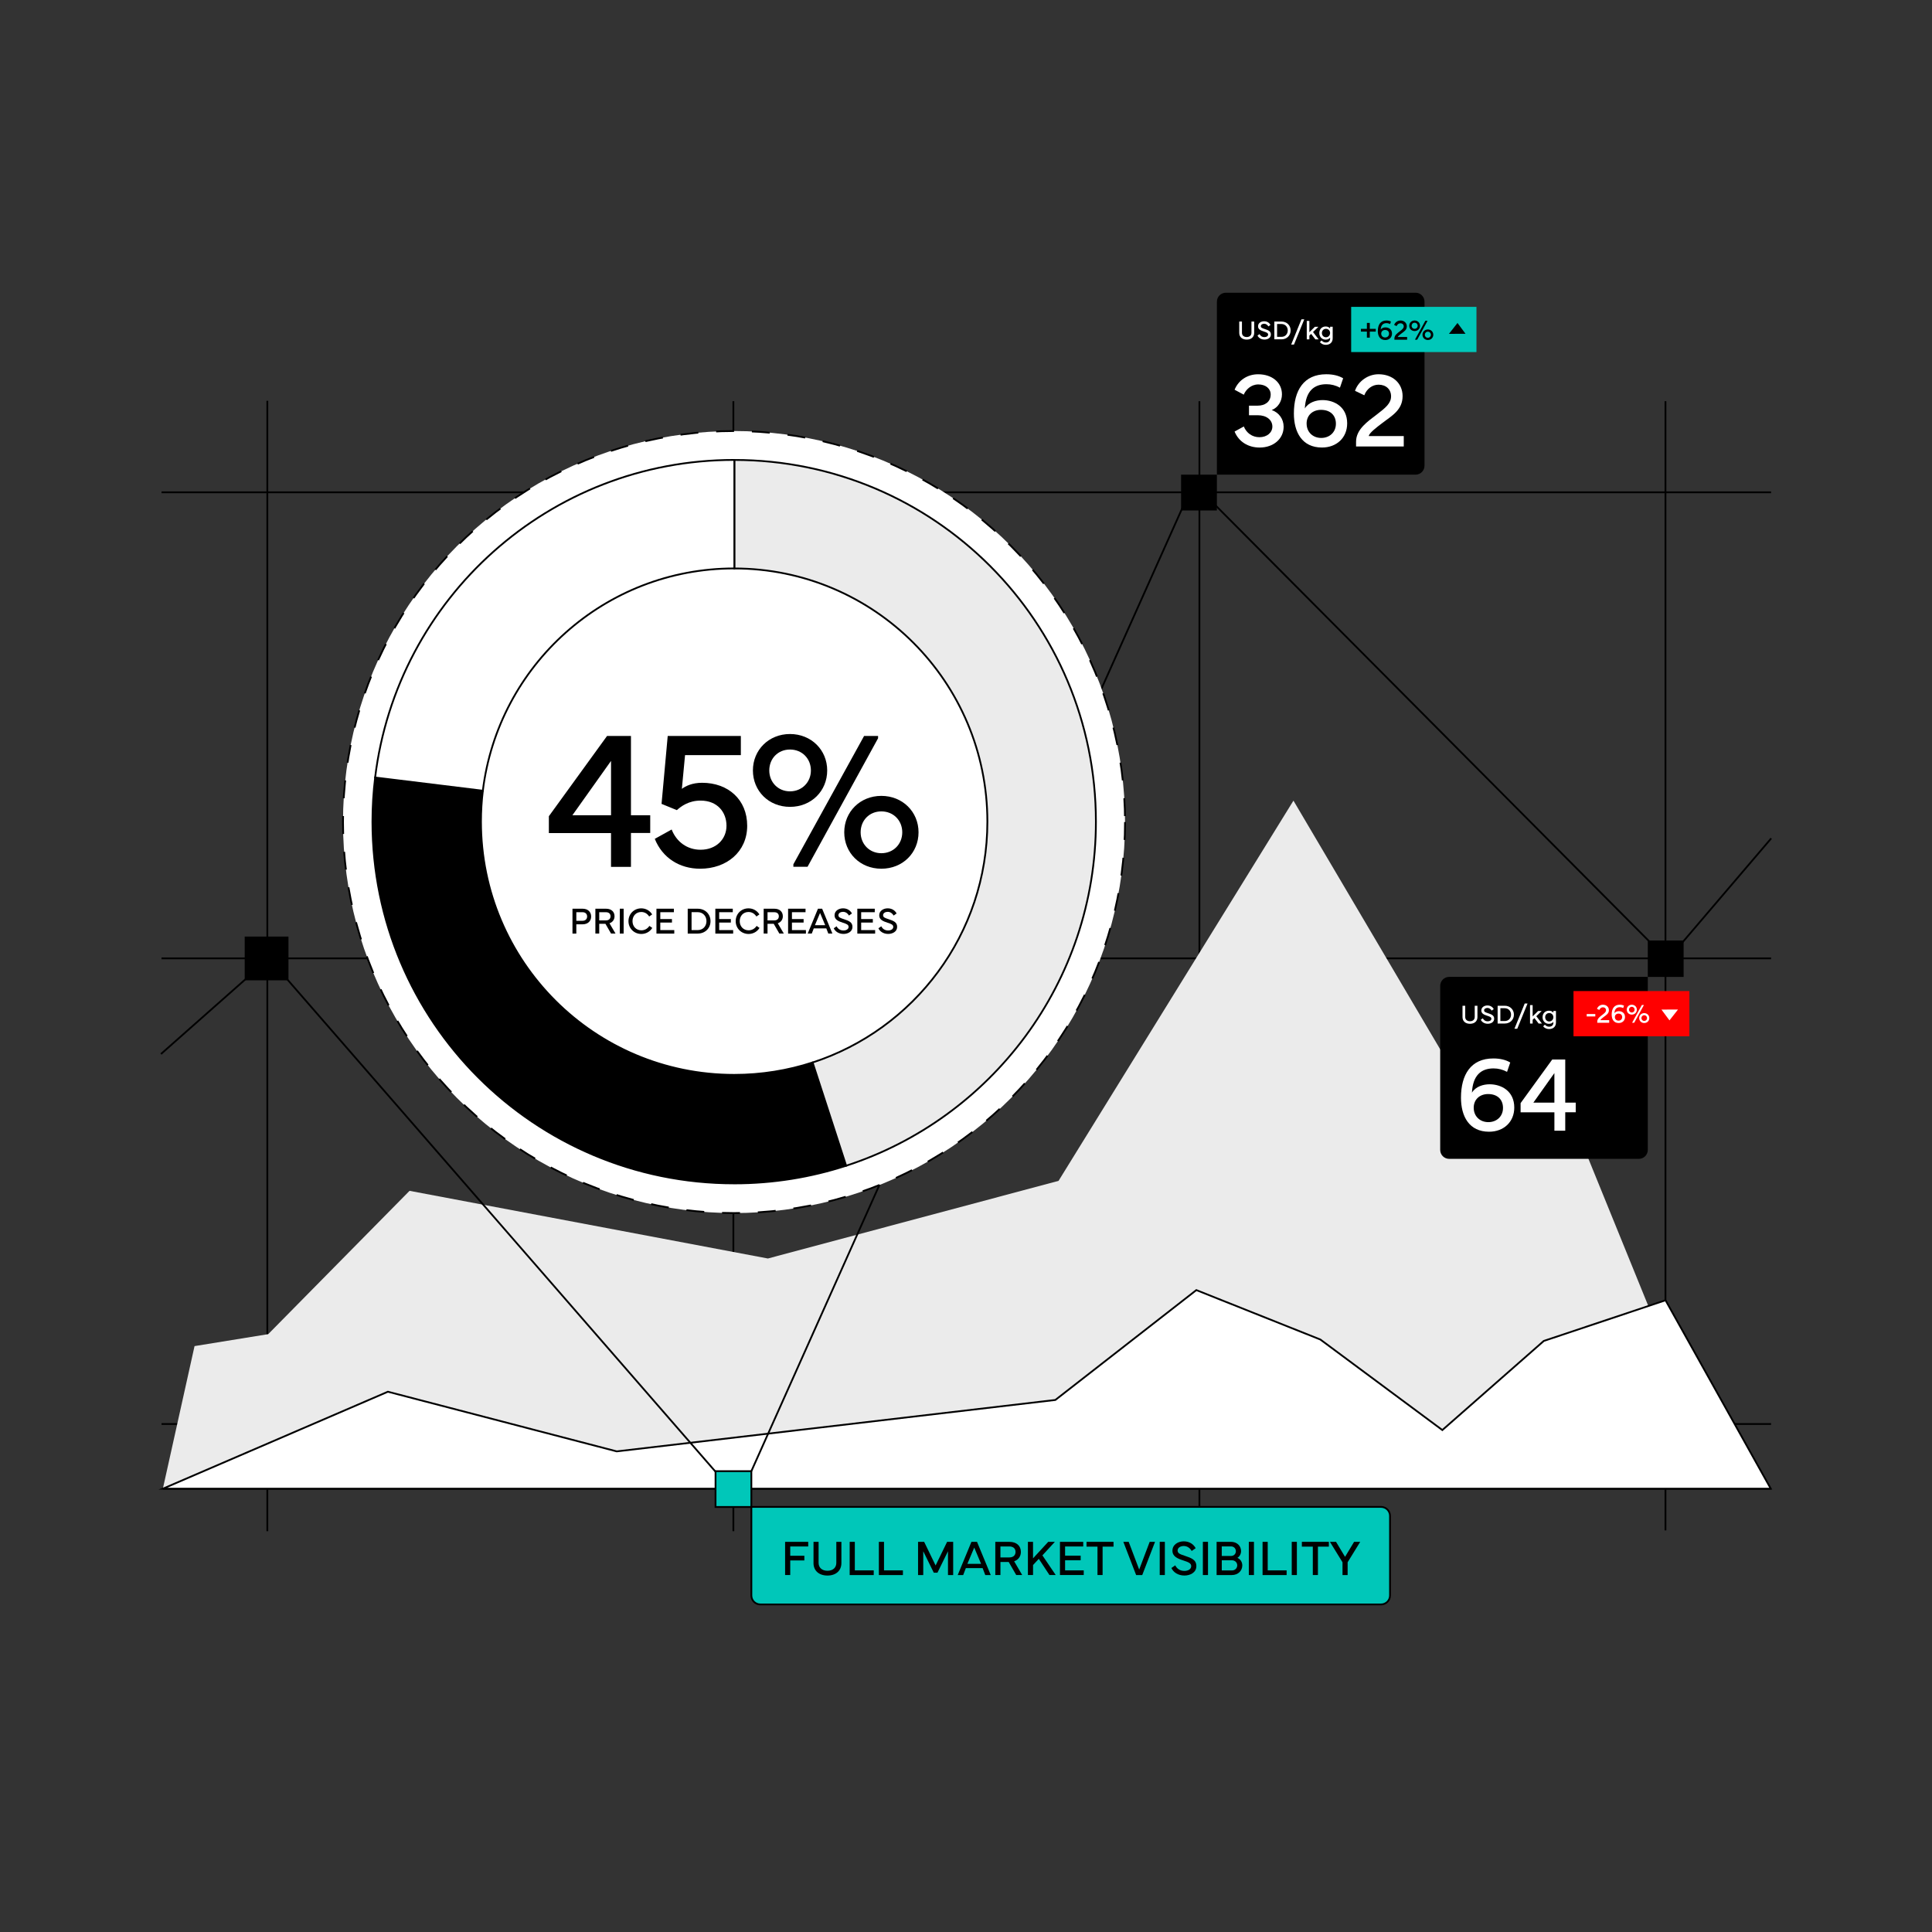 <?xml version="1.0" encoding="UTF-8"?>
<svg xmlns="http://www.w3.org/2000/svg" viewBox="0 0 1080 1080">
  <rect x="0" y="0" width="1080" height="1080" fill="#333333" stroke="none"/>
  <defs>
    <style>
      .cls-1, .cls-2 {
        fill: #ebebeb;
      }

      .cls-3, .cls-4, .cls-5, .cls-6, .cls-7, .cls-2 {
        stroke: #000;
        stroke-miterlimit: 10;
      }

      .cls-3, .cls-8 {
        fill: #00c7b9;
      }

      .cls-4, .cls-9, .cls-5 {
        fill: #fff;
      }

      .cls-5 {
        stroke-dasharray: 10 10;
      }

      .cls-6 {
        fill: none;
      }

      .cls-10 {
        fill: red;
      }
    </style>
  </defs>
  <g id="Grid">
    <g id="Grid-2" data-name="Grid">
      <g>
        <line class="cls-6" x1="931" y1="855.5" x2="931" y2="224.28"/>
        <line class="cls-6" x1="670.48" y1="855.95" x2="670.48" y2="224.28"/>
        <line class="cls-6" x1="409.96" y1="855.95" x2="409.96" y2="224.28"/>
        <line class="cls-6" x1="149.44" y1="855.95" x2="149.44" y2="224.05"/>
        <line class="cls-6" x1="990.04" y1="535.72" x2="90.3" y2="535.72"/>
        <line class="cls-6" x1="990.04" y1="275.2" x2="90.3" y2="275.2"/>
        <line class="cls-6" x1="990.04" y1="796.02" x2="90.3" y2="796.02"/>
      </g>
    </g>
  </g>
  <g id="CostLeadership">
    <polygon class="cls-1" points="819.06 610.27 723.05 447.56 591.73 660.11 429.26 703.51 228.94 665.68 149.93 745.8 108.75 752.48 91.04 832.19 989.87 832.19 930.83 753.2 885.43 641.57 819.06 610.27"/>
    <line class="cls-6" x1="989.87" y1="832.19" x2="91.04" y2="832.19"/>
    <g>
      <g>
        <path d="M685.27,163.62h111.05v96.71c0,2.76-2.24,5-5,5h-106.05c-2.76,0-5-2.24-5-5v-91.71c0-2.76,2.24-5,5-5Z" transform="translate(1476.58 428.96) rotate(-180)"/>
        <g>
          <path class="cls-9" d="M695.29,238.39c1.49,3.69,4.75,6.01,8.73,6.01,4.19,0,7.24-2.52,7.24-5.95,0-3.75-3.31-6.33-8.12-6.33h-4.95v-5.36h4.95c3.75,0,7.18-1.96,7.18-6.24,0-3.31-2.84-5.62-6.91-5.62s-7,2.93-8.14,5.71l-5.13-2.75c2.2-5.36,7.21-8.64,13.15-8.64,7.85,0,13.33,4.6,13.33,11.22,0,3.98-2.26,7.41-5.71,8.79,4.01,1.35,6.65,5.01,6.65,9.32,0,6.74-5.65,11.63-13.42,11.63-6.5,0-11.72-3.34-14-8.94l5.16-2.84Z"/>
          <path class="cls-9" d="M723.29,231.12c0-12.83,5.51-21.91,18.08-21.91,3.75,0,6.94.76,9.46,2.26l-1.79,5.24c-2.34-1.29-4.95-1.93-7.56-1.93-6.86,0-11.57,3.78-12.07,13.56,2.11-3.49,6.42-4.69,9.87-4.69,6.56,0,13.8,3.75,13.8,13.01,0,8.12-5.98,13.51-14.09,13.51-11.1,0-15.7-8.53-15.7-19.04ZM730.41,236.78c0,4.78,3.49,8.03,8.17,8.03s8.2-3.22,8.2-7.94-3.13-7.76-8.32-7.76c-4.63,0-8.06,2.96-8.06,7.68Z"/>
          <path class="cls-9" d="M770.61,209.21c7.88,0,13.45,5.04,13.45,12.22,0,7.68-5.89,10.9-11.13,14.88-3.34,2.52-7.65,5.8-7.76,7.44h19.54v5.83h-26.66v-2.67c0-7,6.68-11.43,11.63-15.23,4.89-3.75,7.94-6.24,7.94-10.14s-2.84-6.5-7-6.5c-3.4,0-6.56,2.23-7.97,5.92l-5.19-2.49c1.9-5.48,7.32-9.26,13.15-9.26Z"/>
        </g>
      </g>
      <g>
        <rect class="cls-8" x="755.31" y="171.54" width="70.04" height="25.27"/>
        <g>
          <path d="M764.1,183.83v-3.32h1.62v3.32h3.35v1.54h-3.35v3.38h-1.62v-3.38h-3.34v-1.54h3.34Z"/>
          <path d="M770.21,185c0-3.42,1.47-5.84,4.82-5.84,1,0,1.85.2,2.52.6l-.48,1.4c-.62-.34-1.32-.52-2.02-.52-1.83,0-3.09,1.01-3.22,3.62.56-.93,1.71-1.25,2.63-1.25,1.75,0,3.68,1,3.68,3.47,0,2.16-1.59,3.6-3.76,3.6-2.96,0-4.19-2.27-4.19-5.08ZM772.11,186.51c0,1.27.93,2.14,2.18,2.14s2.19-.86,2.19-2.12-.84-2.07-2.22-2.07c-1.23,0-2.15.79-2.15,2.05Z"/>
          <path d="M782.83,179.16c2.1,0,3.59,1.34,3.59,3.26,0,2.05-1.57,2.91-2.97,3.97-.89.67-2.04,1.55-2.07,1.98h5.21v1.55h-7.11v-.71c0-1.87,1.78-3.05,3.1-4.06,1.3-1,2.12-1.66,2.12-2.7s-.76-1.73-1.87-1.73c-.91,0-1.75.59-2.12,1.58l-1.38-.66c.51-1.46,1.95-2.47,3.51-2.47Z"/>
          <path d="M787.77,182.11c0-1.66,1.29-2.95,3.01-2.95s3.02,1.29,3.02,2.95-1.28,2.95-3.02,2.95-3.01-1.3-3.01-2.95ZM789.1,182.11c0,.95.71,1.7,1.68,1.7s1.7-.74,1.7-1.7-.71-1.7-1.7-1.7-1.68.74-1.68,1.7ZM796.79,179.31h1.13v.19l-5.72,10.42h-1.15v-.2l5.73-10.41ZM795.18,187.12c0-1.66,1.29-2.95,3.01-2.95s3.02,1.29,3.02,2.95-1.28,2.95-3.02,2.95-3.01-1.3-3.01-2.95ZM798.18,188.82c.98,0,1.7-.74,1.7-1.7s-.71-1.7-1.7-1.7-1.68.74-1.68,1.7.71,1.7,1.68,1.7Z"/>
        </g>
        <polygon points="809.97 186.62 814.75 180.54 819.23 186.59 809.97 186.62"/>
      </g>
      <g>
        <path class="cls-9" d="M692.74,186.1v-6.35h1.52v6.28c0,1.46,1.04,2.38,2.66,2.38s2.65-.92,2.65-2.38v-6.28h1.52v6.35c0,2.28-1.63,3.74-4.17,3.74s-4.18-1.46-4.18-3.74Z"/>
        <path class="cls-9" d="M704.1,186.78c.48.97,1.39,1.67,2.74,1.67,1.15,0,2.04-.55,2.04-1.42s-.79-1.2-2.26-1.67c-1.89-.61-3.38-1.24-3.36-3,.02-1.82,1.73-2.77,3.38-2.77,1.84,0,3.01.99,3.57,2.05l-1.19.83c-.43-.77-1.23-1.49-2.37-1.49-.95,0-1.84.48-1.84,1.36s.81,1.11,2.22,1.59c1.85.63,3.4,1.14,3.4,3.07s-1.85,2.82-3.56,2.82c-1.95,0-3.35-1-3.92-2.26l1.15-.8Z"/>
        <path class="cls-9" d="M716.36,179.75c2.95,0,5.11,2.12,5.11,4.97s-2.16,4.97-5.11,4.97h-4v-9.94h4ZM716.34,188.3c2.12,0,3.52-1.56,3.52-3.57s-1.41-3.6-3.52-3.6h-2.44v7.17h2.44Z"/>
        <path class="cls-9" d="M723.34,192.62h-1.57l5.75-14.13h1.58l-5.76,14.13Z"/>
        <path class="cls-9" d="M731.95,179.38v6.34l3.07-3.05h1.99l-3.02,2.94,3.14,4.09h-1.84l-2.36-3.07-.98.98v2.09h-1.46v-10.31h1.46Z"/>
        <path class="cls-9" d="M737.5,186.14c0-2.16,1.53-3.63,3.53-3.63,1.19,0,1.98.44,2.5,1.11v-.96h1.45v6.48c0,2.21-1.5,3.63-3.87,3.63-1.29,0-2.48-.54-3.29-1.51l.95-.94c.67.73,1.42,1.14,2.37,1.14,1.44,0,2.39-.84,2.39-2.12v-.59c-.49.64-1.31,1.11-2.5,1.11-2,0-3.53-1.54-3.53-3.7ZM738.95,186.14c0,1.3.9,2.4,2.26,2.4s2.32-1.1,2.32-2.4-.97-2.32-2.32-2.32-2.26,1.03-2.26,2.32Z"/>
      </g>
    </g>
    <g>
      <g>
        <path d="M810.08,546.09h111.05v96.71c0,2.76-2.24,5-5,5h-106.05c-2.76,0-5-2.24-5-5v-91.71c0-2.76,2.24-5,5-5Z"/>
        <g>
          <path class="cls-9" d="M816.7,613.59c0-12.83,5.51-21.91,18.08-21.91,3.75,0,6.94.76,9.46,2.26l-1.79,5.24c-2.34-1.29-4.95-1.93-7.56-1.93-6.86,0-11.57,3.78-12.07,13.56,2.11-3.49,6.42-4.69,9.87-4.69,6.56,0,13.8,3.75,13.8,13.01,0,8.12-5.98,13.51-14.09,13.51-11.1,0-15.7-8.53-15.7-19.04ZM823.82,619.25c0,4.78,3.49,8.03,8.17,8.03s8.2-3.22,8.2-7.94-3.13-7.76-8.32-7.76c-4.63,0-8.06,2.96-8.06,7.68Z"/>
          <path class="cls-9" d="M850.01,616.67l17.7-24.4h7.27v24.11h5.86v5.39h-5.86v10.31h-6.06v-10.28h-18.9v-5.13ZM857.16,616.38h11.75v-16.52l-11.75,16.52Z"/>
        </g>
      </g>
      <g>
        <rect class="cls-10" x="879.6" y="554.01" width="64.78" height="25.27"/>
        <g>
          <path class="cls-9" d="M891.78,568.2h-4.8v-1.35h4.8v1.35Z"/>
          <path class="cls-9" d="M896.02,561.64c1.97,0,3.36,1.26,3.36,3.05,0,1.92-1.47,2.72-2.78,3.72-.83.63-1.91,1.45-1.94,1.86h4.89v1.46h-6.67v-.67c0-1.75,1.67-2.86,2.91-3.81,1.22-.94,1.98-1.56,1.98-2.53s-.71-1.63-1.75-1.63c-.85,0-1.64.56-1.99,1.48l-1.3-.62c.48-1.37,1.83-2.31,3.29-2.31Z"/>
          <path class="cls-9" d="M900.94,567.12c0-3.21,1.38-5.48,4.52-5.48.94,0,1.74.19,2.37.56l-.45,1.31c-.59-.32-1.24-.48-1.89-.48-1.71,0-2.89.95-3.02,3.39.53-.87,1.6-1.17,2.47-1.17,1.64,0,3.45.94,3.45,3.25,0,2.03-1.49,3.38-3.52,3.38-2.78,0-3.93-2.13-3.93-4.76ZM902.72,568.54c0,1.19.87,2.01,2.04,2.01s2.05-.81,2.05-1.99-.78-1.94-2.08-1.94c-1.16,0-2.01.74-2.01,1.92Z"/>
          <path class="cls-9" d="M909.36,564.41c0-1.56,1.21-2.77,2.82-2.77s2.83,1.21,2.83,2.77-1.2,2.77-2.83,2.77-2.82-1.22-2.82-2.77ZM910.61,564.41c0,.89.67,1.59,1.57,1.59s1.59-.7,1.59-1.59-.67-1.59-1.59-1.59-1.57.7-1.57,1.59ZM917.82,561.79h1.06v.18l-5.36,9.77h-1.08v-.19l5.38-9.76ZM916.31,569.11c0-1.56,1.21-2.77,2.82-2.77s2.83,1.21,2.83,2.77-1.2,2.77-2.83,2.77-2.82-1.22-2.82-2.77ZM919.13,570.7c.92,0,1.59-.7,1.59-1.59s-.67-1.59-1.59-1.59-1.57.7-1.57,1.59.67,1.59,1.57,1.59Z"/>
        </g>
        <polygon class="cls-9" points="938.02 564.33 933.24 570.4 928.76 564.36 938.02 564.33"/>
      </g>
      <g>
        <path class="cls-9" d="M817.55,568.57v-6.35h1.52v6.28c0,1.46,1.04,2.38,2.66,2.38s2.65-.92,2.65-2.38v-6.28h1.52v6.35c0,2.28-1.63,3.74-4.17,3.74s-4.18-1.46-4.18-3.74Z"/>
        <path class="cls-9" d="M828.91,569.25c.48.97,1.39,1.67,2.74,1.67,1.15,0,2.04-.55,2.04-1.42s-.79-1.2-2.26-1.67c-1.89-.61-3.38-1.24-3.36-3,.02-1.82,1.73-2.77,3.38-2.77,1.84,0,3.01.99,3.57,2.05l-1.19.83c-.43-.77-1.23-1.49-2.37-1.49-.95,0-1.84.48-1.84,1.36s.81,1.11,2.22,1.59c1.85.63,3.4,1.14,3.4,3.07s-1.85,2.82-3.56,2.82c-1.95,0-3.35-1-3.92-2.26l1.15-.8Z"/>
        <path class="cls-9" d="M841.18,562.22c2.95,0,5.11,2.12,5.11,4.97s-2.16,4.97-5.11,4.97h-4v-9.94h4ZM841.16,570.77c2.12,0,3.52-1.56,3.52-3.57s-1.41-3.6-3.52-3.6h-2.44v7.17h2.44Z"/>
        <path class="cls-9" d="M848.15,575.09h-1.57l5.75-14.13h1.58l-5.76,14.13Z"/>
        <path class="cls-9" d="M856.76,561.85v6.33l3.07-3.05h1.99l-3.02,2.94,3.14,4.09h-1.84l-2.36-3.07-.98.98v2.09h-1.46v-10.31h1.46Z"/>
        <path class="cls-9" d="M862.31,568.61c0-2.16,1.53-3.62,3.53-3.62,1.19,0,1.98.44,2.5,1.11v-.96h1.45v6.48c0,2.21-1.5,3.63-3.87,3.63-1.29,0-2.48-.54-3.29-1.51l.95-.95c.67.73,1.42,1.14,2.37,1.14,1.44,0,2.39-.84,2.39-2.12v-.59c-.49.64-1.31,1.11-2.5,1.11-2,0-3.53-1.54-3.53-3.7ZM863.76,568.61c0,1.3.9,2.4,2.26,2.4s2.32-1.1,2.32-2.4-.97-2.32-2.32-2.32-2.26,1.03-2.26,2.32Z"/>
      </g>
    </g>
    <polygon class="cls-4" points="806.28 799.41 738.1 748.81 668.76 721.17 589.94 782.59 344.76 811.33 216.84 777.98 91.04 832.19 989.87 832.19 931.04 726.86 862.98 749.6 806.28 799.41"/>
    <rect x="660.22" y="265.33" width="20.02" height="20.02" transform="translate(1340.47 550.69) rotate(-180)"/>
    <rect x="921.13" y="525.74" width="20.02" height="20.37"/>
    <polyline class="cls-6" points="420.01 822.39 667.14 270.09 932.19 536.54 990.12 468.64"/>
    <polyline class="cls-6" points="89.97 589.2 150.39 535.76 409.84 834.02"/>
    <rect x="136.8" y="523.54" width="24.46" height="24.46" transform="translate(684.79 386.74) rotate(90)"/>
    <g>
      <g>
        <circle class="cls-5" cx="410.32" cy="459.53" r="218.58"/>
        <path class="cls-7" d="M410.41,661.53c21.85,0,42.88-3.48,62.59-9.89l-18.75-57.71c-13.81,4.49-28.54,6.93-43.84,6.93-78.17,0-141.55-63.37-141.55-141.55,0-5.85.36-11.62,1.05-17.29l-60.21-7.39c-.98,8.09-1.5,16.33-1.5,24.68,0,111.68,90.53,202.21,202.21,202.21Z"/>
        <path class="cls-2" d="M612.62,459.32c0-111.65-90.48-202.16-202.12-202.21v60.66c78.13.05,141.45,63.4,141.45,141.55,0,62.87-40.99,116.16-97.7,134.62l18.75,57.71c81.04-26.36,139.62-102.49,139.62-192.32Z"/>
        <path class="cls-4" d="M209.7,434.63l60.21,7.39c8.53-70.02,68.17-124.26,140.49-124.26.03,0,.06,0,.1,0v-60.66s-.06,0-.1,0c-103.32,0-188.53,77.49-200.71,177.53Z"/>
      </g>
      <g>
        <path d="M306.82,456.27l32.53-44.87h13.36v44.33h10.77v9.91h-10.77v18.96h-11.15v-18.91h-34.74v-9.43ZM319.97,455.73h21.6v-30.38l-21.6,30.38Z"/>
        <path d="M366.03,468.92l9.43-5.22c2.69,6.89,8.67,11.31,16.16,11.31,8.67,0,14.49-5.87,14.49-13.41s-5.01-14.06-14.49-14.06c-6.62,0-10.88,3.18-13.25,5.33l-8.56-3.5,3.45-37.97h40.88v10.72h-31.19l-1.78,18.85c2.1-1.56,5.76-3.39,11.31-3.39,14.6,0,25.21,9.43,25.21,24.02s-11.53,24.02-26.29,24.02c-11.58,0-21.11-6.09-25.37-16.7Z"/>
        <path d="M420.88,430.68c0-11.47,8.89-20.36,20.74-20.36s20.79,8.89,20.79,20.36-8.83,20.36-20.79,20.36-20.74-8.94-20.74-20.36ZM430.03,430.68c0,6.57,4.9,11.69,11.58,11.69s11.69-5.12,11.69-11.69-4.9-11.69-11.69-11.69-11.58,5.12-11.58,11.69ZM483.04,411.4h7.81v1.29l-39.43,71.85h-7.92v-1.4l39.54-71.75ZM471.94,465.26c0-11.47,8.89-20.36,20.74-20.36s20.79,8.89,20.79,20.36-8.83,20.36-20.79,20.36-20.74-8.94-20.74-20.36ZM492.68,476.95c6.79,0,11.69-5.12,11.69-11.69s-4.9-11.69-11.69-11.69-11.58,5.12-11.58,11.69,4.9,11.69,11.58,11.69Z"/>
      </g>
    </g>
    <g>
      <path d="M320.02,521.87v-13.89h5.71c2.87,0,4.72,1.77,4.72,4.35s-1.85,4.36-4.72,4.36h-3.56v5.18h-2.15ZM322.17,514.73h3.47c1.69,0,2.57-1.06,2.57-2.4s-.88-2.4-2.57-2.4h-3.47v4.79Z"/>
      <path d="M338.8,507.98c2.87,0,4.73,1.62,4.73,4.22,0,1.9-1.1,3.32-2.82,3.92l3.37,5.75h-2.5l-3.14-5.46h-3.47v5.46h-2.15v-13.89h5.98ZM334.97,509.92v4.59h3.73c1.71,0,2.59-.95,2.59-2.3s-.88-2.28-2.59-2.28h-3.73Z"/>
      <path d="M348.62,521.87h-2.15v-13.9h2.15v13.9Z"/>
      <path d="M358.46,507.77c2.53,0,4.77,1.24,6.11,3.39l-1.67,1.17c-1.12-1.68-2.61-2.52-4.44-2.52-2.86,0-4.89,2.15-4.89,5.12s2.08,5.12,4.95,5.12c1.84,0,3.42-.86,4.5-2.46l1.61,1.12c-1.31,2.13-3.56,3.38-6.11,3.38-4.03,0-7.2-3.09-7.2-7.16s3.12-7.16,7.15-7.16Z"/>
      <path d="M366.96,507.97h9.75v1.96h-7.6v3.83h6.52v1.96h-6.52v4.21h7.81v1.96h-9.96v-13.9Z"/>
      <path d="M390.03,507.98c4.13,0,7.15,2.97,7.15,6.95s-3.02,6.94-7.15,6.94h-5.59v-13.89h5.59ZM390,519.93c2.96,0,4.92-2.18,4.92-5s-1.97-5.03-4.92-5.03h-3.41v10.02h3.41Z"/>
      <path d="M399.88,507.97h9.75v1.96h-7.6v3.83h6.52v1.96h-6.52v4.21h7.81v1.96h-9.96v-13.9Z"/>
      <path d="M418.4,507.77c2.53,0,4.77,1.24,6.11,3.39l-1.67,1.17c-1.12-1.68-2.61-2.52-4.44-2.52-2.86,0-4.89,2.15-4.89,5.12s2.08,5.12,4.95,5.12c1.84,0,3.42-.86,4.5-2.46l1.61,1.12c-1.31,2.13-3.56,3.38-6.11,3.38-4.03,0-7.2-3.09-7.2-7.16s3.12-7.16,7.15-7.16Z"/>
      <path d="M432.88,507.98c2.87,0,4.73,1.62,4.73,4.22,0,1.9-1.1,3.32-2.82,3.92l3.37,5.75h-2.5l-3.14-5.46h-3.47v5.46h-2.15v-13.89h5.98ZM429.05,509.92v4.59h3.73c1.71,0,2.59-.95,2.59-2.3s-.88-2.28-2.59-2.28h-3.73Z"/>
      <path d="M440.55,507.97h9.75v1.96h-7.6v3.83h6.52v1.96h-6.52v4.21h7.81v1.96h-9.96v-13.9Z"/>
      <path d="M451.51,521.87l5.74-13.9h2.33l5.74,13.9h-2.29l-1.11-2.9h-7.02l-1.11,2.9h-2.29ZM461.29,517.18l-2.87-6.81-2.87,6.81h5.73Z"/>
      <path d="M467.68,517.81c.67,1.36,1.95,2.33,3.83,2.33,1.61,0,2.86-.77,2.86-1.99s-1.11-1.68-3.15-2.33c-2.64-.85-4.72-1.73-4.7-4.19.02-2.54,2.42-3.87,4.73-3.87,2.57,0,4.21,1.38,4.99,2.87l-1.67,1.17c-.59-1.08-1.72-2.08-3.32-2.08-1.32,0-2.57.68-2.57,1.9s1.14,1.56,3.1,2.22c2.59.88,4.75,1.6,4.75,4.29s-2.59,3.94-4.98,3.94c-2.72,0-4.68-1.39-5.48-3.15l1.61-1.12Z"/>
      <path d="M479.25,507.97h9.75v1.96h-7.6v3.83h6.52v1.96h-6.52v4.21h7.81v1.96h-9.96v-13.9Z"/>
      <path d="M492.65,517.81c.67,1.36,1.95,2.33,3.83,2.33,1.61,0,2.86-.77,2.86-1.99s-1.11-1.68-3.15-2.33c-2.64-.85-4.72-1.73-4.7-4.19.02-2.54,2.42-3.87,4.73-3.87,2.57,0,4.21,1.38,4.99,2.87l-1.67,1.17c-.59-1.08-1.72-2.08-3.32-2.08-1.32,0-2.57.68-2.57,1.9s1.14,1.56,3.1,2.22c2.59.88,4.75,1.6,4.75,4.29s-2.59,3.94-4.98,3.94c-2.72,0-4.68-1.39-5.48-3.15l1.61-1.12Z"/>
    </g>
    <g>
      <rect class="cls-3" x="399.99" y="822.39" width="20.02" height="20.02" transform="translate(820 1664.81) rotate(-180)"/>
      <path class="cls-3" d="M425.03,842.38h346.99c2.76,0,5.01,2.24,5.01,5.01v49.51h-352c-2.76,0-5.01-2.24-5.01-5.01v-44.5c0-2.76,2.24-5.01,5.01-5.01Z" transform="translate(1197.05 1739.27) rotate(180)"/>
      <g>
        <path d="M438.88,861.89h12.92v2.61h-10.05v5.18h7.89v2.61h-7.89v8.16h-2.87v-18.57Z"/>
        <path d="M454.76,873.75v-11.85h2.84v11.73c0,2.72,1.94,4.44,4.96,4.44s4.95-1.72,4.95-4.44v-11.73h2.84v11.85c0,4.25-3.04,6.99-7.79,6.99s-7.81-2.73-7.81-6.99Z"/>
        <path d="M488.42,880.46h-13.45v-18.57h2.88v15.96h10.57v2.61Z"/>
        <path d="M504.74,880.46h-13.45v-18.57h2.88v15.96h10.57v2.61Z"/>
        <path d="M513.2,861.89h3.4l6.41,13.21,6.43-13.21h3.39v18.57h-2.9v-13.3l-5.89,11.99h-2.05l-5.89-11.99v13.3h-2.9v-18.57Z"/>
        <path d="M535.37,880.46l7.67-18.57h3.12l7.67,18.57h-3.06l-1.48-3.87h-9.38l-1.48,3.87h-3.06ZM548.43,874.2l-3.83-9.09-3.83,9.09h7.66Z"/>
        <path d="M564.36,861.91c3.83,0,6.32,2.16,6.32,5.63,0,2.54-1.46,4.43-3.76,5.24l4.5,7.68h-3.34l-4.2-7.29h-4.63v7.29h-2.87v-18.55h7.98ZM559.25,864.49v6.12h4.98c2.28,0,3.46-1.27,3.46-3.08s-1.18-3.05-3.46-3.05h-4.98Z"/>
        <path d="M574.6,861.89h2.87v9.23l8.5-9.23h3.71l-6.97,7.57,7.44,10.99h-3.5l-5.96-9.05-3.21,3.46v5.59h-2.87v-18.57Z"/>
        <path d="M592.51,861.89h13.02v2.61h-10.14v5.11h8.71v2.61h-8.71v5.62h10.43v2.61h-13.3v-18.57Z"/>
        <path d="M607.38,861.89h15.09v2.69h-6.11v15.87h-2.86v-15.87h-6.12v-2.69Z"/>
        <path d="M627.95,861.89h2.99l5.87,15.5,5.87-15.5h2.99l-7.15,18.57h-3.42l-7.15-18.57Z"/>
        <path d="M651.16,880.46h-2.87v-18.57h2.87v18.57Z"/>
        <path d="M656.97,875.03c.89,1.82,2.6,3.12,5.11,3.12,2.15,0,3.81-1.03,3.81-2.65s-1.48-2.24-4.21-3.12c-3.53-1.13-6.3-2.31-6.28-5.59.03-3.39,3.23-5.17,6.32-5.17,3.43,0,5.62,1.85,6.66,3.83l-2.23,1.56c-.79-1.44-2.3-2.78-4.43-2.78-1.76,0-3.43.9-3.43,2.54s1.52,2.08,4.14,2.97c3.46,1.18,6.34,2.13,6.34,5.73s-3.46,5.26-6.64,5.26c-3.64,0-6.25-1.86-7.31-4.21l2.15-1.49Z"/>
        <path d="M675.28,880.46h-2.87v-18.57h2.87v18.57Z"/>
        <path d="M680.09,880.46v-18.57h8.01c3.51,0,5.66,2.37,5.66,5.2,0,1.49-.77,3.01-2.04,3.75,1.74.74,2.73,2.43,2.73,4.25,0,3.02-2.45,5.37-5.81,5.37h-8.56ZM688.1,869.8c1.71,0,2.76-1.24,2.76-2.64s-.97-2.71-2.76-2.71h-5.13v5.35h5.13ZM682.98,877.89h5.67c1.82,0,2.97-1.33,2.97-2.86s-1.2-2.82-2.97-2.82h-5.67v5.67Z"/>
        <path d="M700.97,880.46h-2.87v-18.57h2.87v18.57Z"/>
        <path d="M719.23,880.46h-13.45v-18.57h2.88v15.96h10.57v2.61Z"/>
        <path d="M724.96,880.46h-2.87v-18.57h2.87v18.57Z"/>
        <path d="M727.75,861.89h15.09v2.69h-6.11v15.87h-2.86v-15.87h-6.12v-2.69Z"/>
        <path d="M746.85,861.89l5.04,8.39,5.06-8.39h3.42l-7.04,11.43v7.14h-2.86v-7.14l-7.04-11.43h3.42Z"/>
      </g>
    </g>
  </g>
</svg>